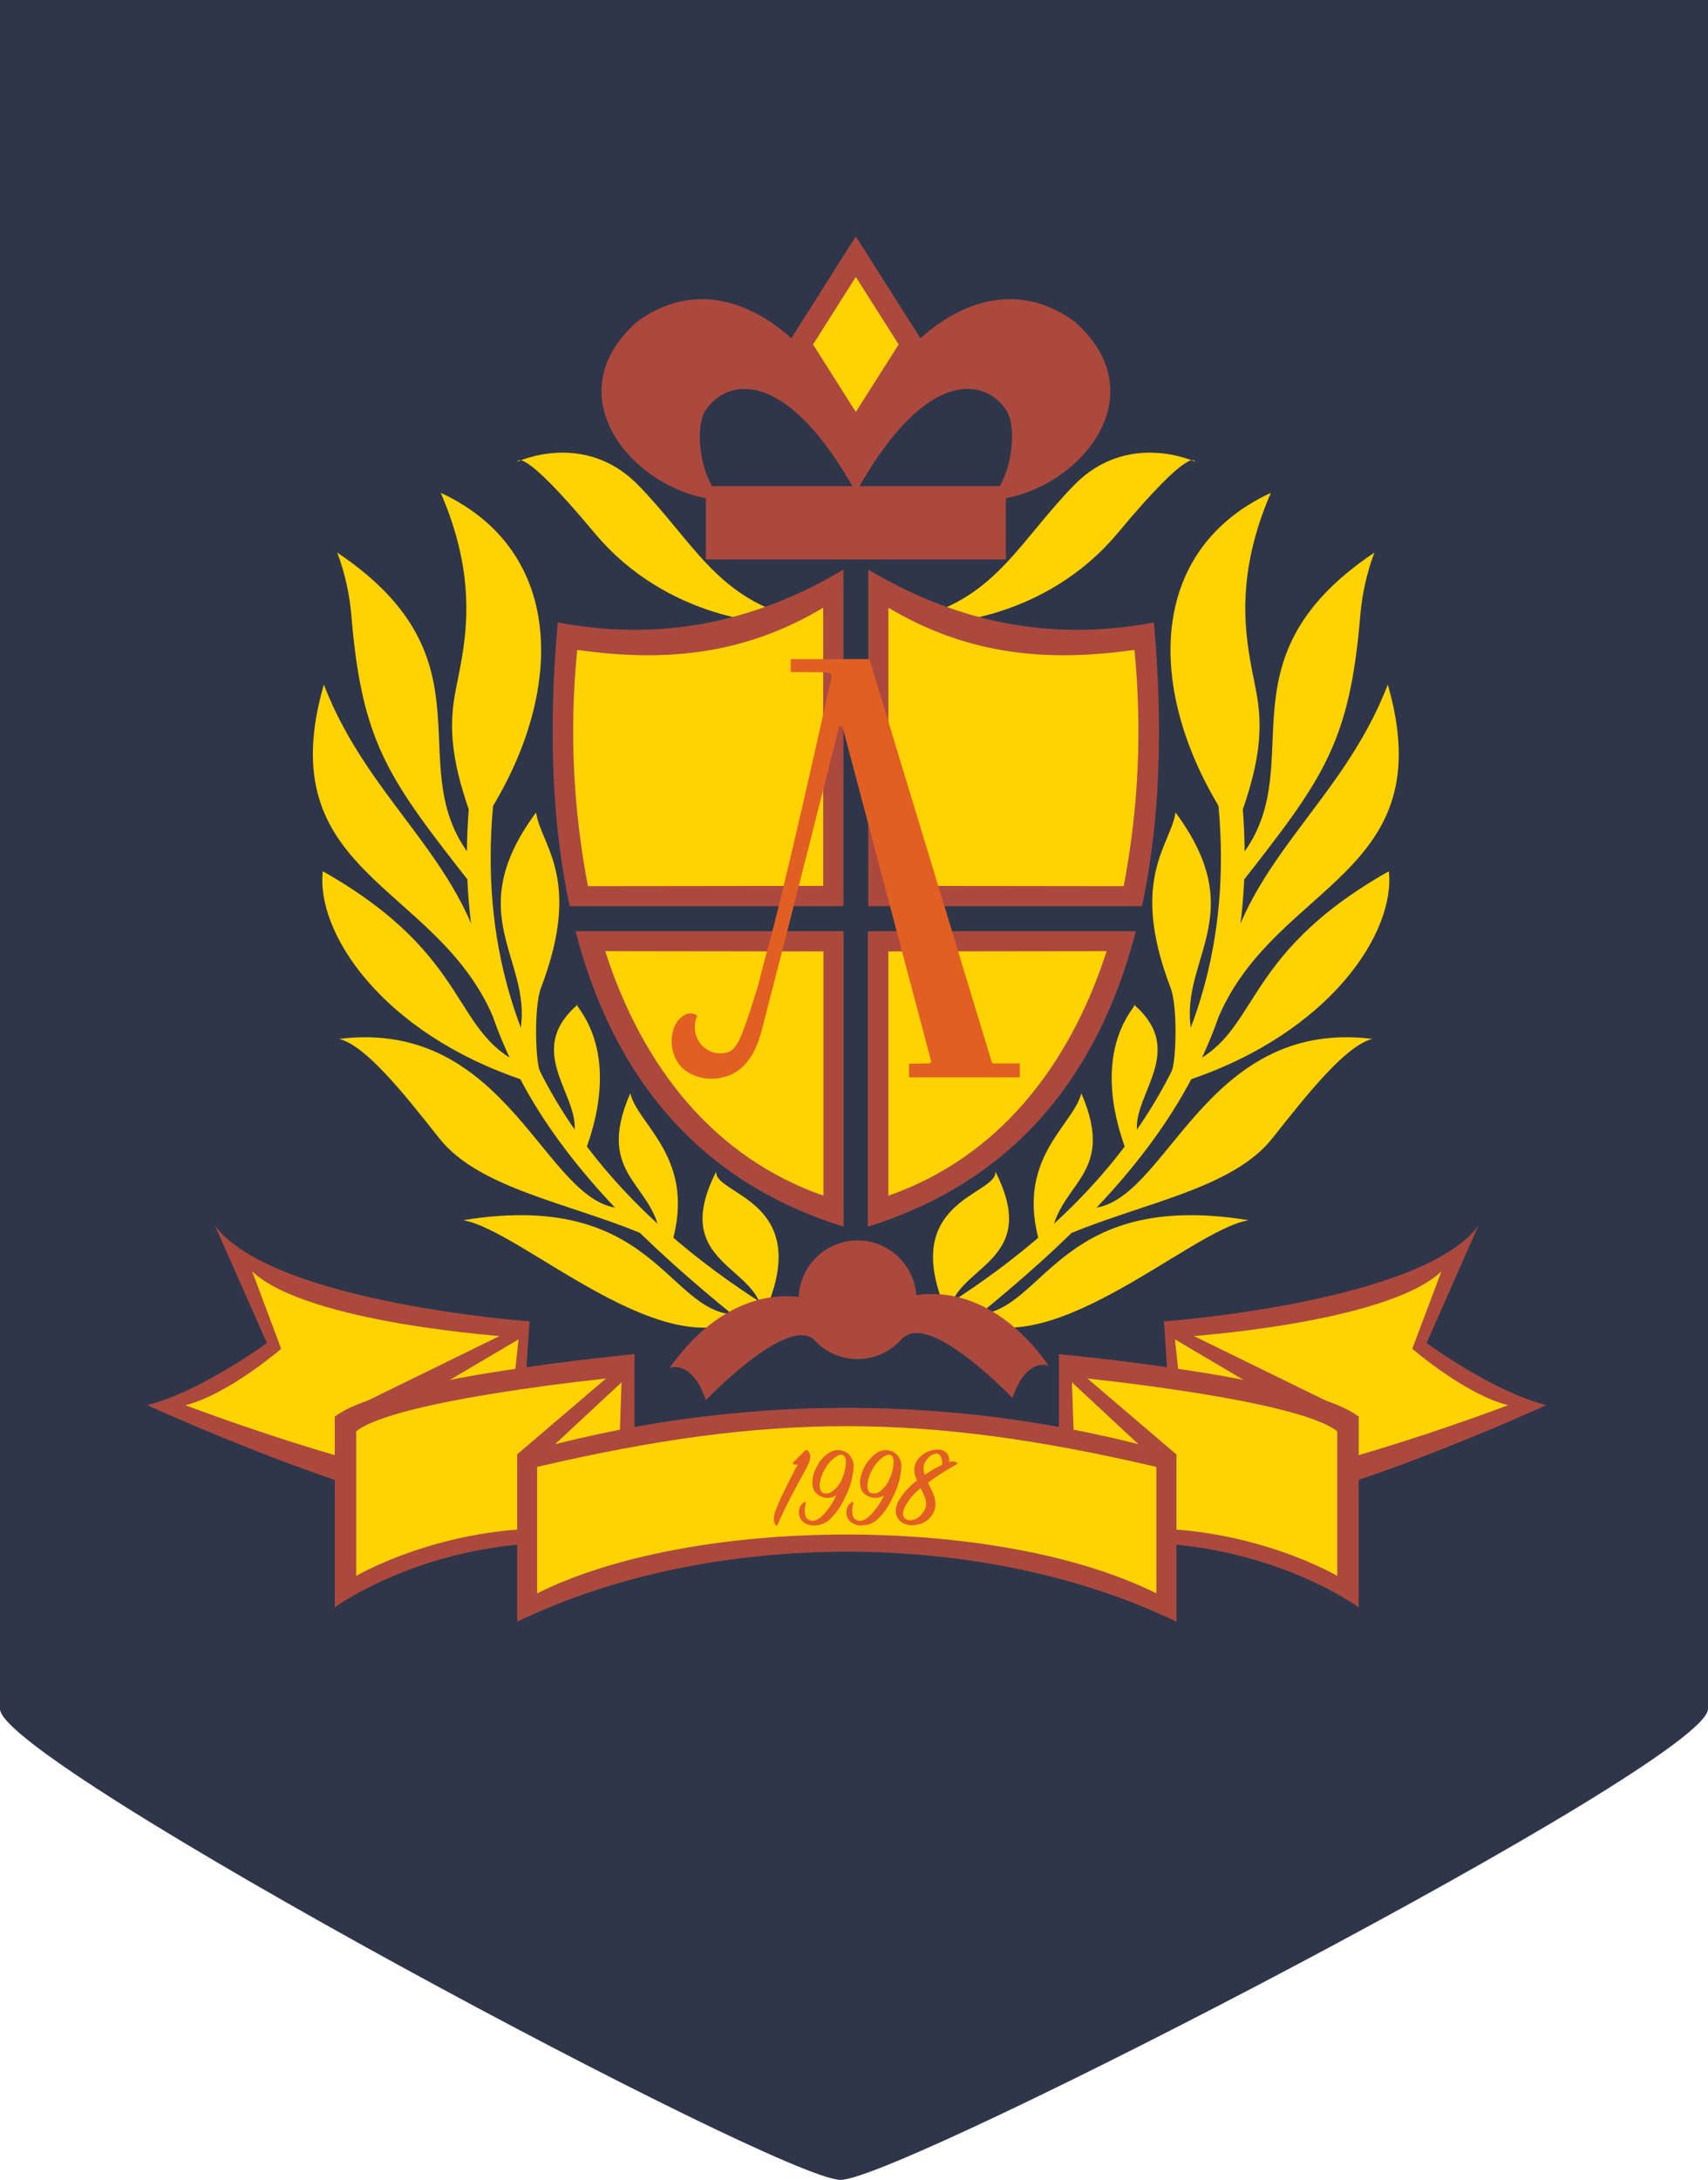 <?xml version="1.0" encoding="UTF-8"?> <svg xmlns="http://www.w3.org/2000/svg" width="940" height="1199" viewBox="0 0 940 1199" fill="none"><path d="M0 0H940C940 0 940 910.352 940 939.957C940 969.562 495.906 1199 462.598 1199C429.291 1199 0 969.562 0 939.957C0 910.352 0 0 0 0Z" fill="#2F3649"></path><g clip-path="url(#clip0_920_62)"><path fill-rule="evenodd" clip-rule="evenodd" d="M291.413 726.798C291.413 726.798 149.82 716.531 118.345 674.184L146.87 738.728C146.87 738.728 110.499 765.435 81 772.854C81 772.854 238.316 845.054 284.54 832.412L291.413 726.798Z" fill="#AB493E"></path><path fill-rule="evenodd" clip-rule="evenodd" d="M280.381 735.285C280.381 735.285 169.171 728.074 138.788 699.319L154.746 741.873C154.746 741.873 125.631 767.008 102.032 772.913C102.032 772.913 237.962 824.637 274.953 814.459L280.381 735.285Z" fill="#FFD203"></path><path fill-rule="evenodd" clip-rule="evenodd" d="M184.245 779.234L291.413 726.798L277.136 782.647L184.245 779.234Z" fill="#AB493E"></path><path fill-rule="evenodd" clip-rule="evenodd" d="M233.891 767.097L285.366 736.68L282.829 760.42L233.891 767.097Z" fill="#FFD203"></path><path fill-rule="evenodd" clip-rule="evenodd" d="M349.201 744.841C349.201 744.841 211.767 757.482 184.245 779.234V884.077C184.245 884.077 251.619 834.638 349.201 852.443V744.841Z" fill="#AB493E"></path><path fill-rule="evenodd" clip-rule="evenodd" d="M337.224 757.838C337.224 757.838 218.05 769.708 196.044 787.246V866.776C196.044 866.776 259.142 829.712 337.224 843.956V757.838Z" fill="#FFD203"></path><path fill-rule="evenodd" clip-rule="evenodd" d="M284.54 800.007L349.201 744.841L341.383 812.292L284.54 800.007Z" fill="#AB493E"></path><path fill-rule="evenodd" clip-rule="evenodd" d="M296.575 802.618L342.062 760.331L341.118 788.107L296.575 802.618Z" fill="#FFD203"></path><path fill-rule="evenodd" clip-rule="evenodd" d="M185.602 303.926C275.395 364.226 217.873 422.627 261.236 473.728L260.174 487.468C214.363 428.948 199.348 409.837 193.419 339.091C192.465 327.059 189.833 315.222 185.602 303.926Z" fill="#FFD203"></path><path fill-rule="evenodd" clip-rule="evenodd" d="M260.262 423.25L272.062 436.545C254.717 589.877 352.121 673.947 420.646 717.658L405.13 724.691C306.546 644.568 241.265 566.789 260.262 423.25Z" fill="#FFD203"></path><path fill-rule="evenodd" clip-rule="evenodd" d="M242.563 271.076C315.543 304.965 309.909 389.777 262.298 457.11C250.794 426.841 246.133 405.801 250.263 382.506C254.392 359.211 265.631 324.343 242.563 271.076Z" fill="#FFD203"></path><path fill-rule="evenodd" clip-rule="evenodd" d="M178.227 376.512C148.05 481.206 239.023 485.153 271.177 558.836L269.495 543.672C259.171 474.47 203.832 443.311 178.227 376.512Z" fill="#FFD203"></path><path fill-rule="evenodd" clip-rule="evenodd" d="M177.667 479.218C262.475 527.232 247.195 569.935 291.088 586.998L288.64 594.358C209.437 568.006 173.802 512.365 177.667 479.218Z" fill="#FFD203"></path><path fill-rule="evenodd" clip-rule="evenodd" d="M186.693 571.419C280.469 559.845 299.938 663.412 342.15 664.599L352.298 678.16C311.649 661.394 263.301 653.352 241.797 626.14C221.354 600.263 201.177 575.158 186.693 571.419Z" fill="#FFD203"></path><path fill-rule="evenodd" clip-rule="evenodd" d="M254.776 671.157C367.814 652.729 367.49 732.614 413.861 722.169C368.08 755.346 287.136 676.291 254.776 671.157Z" fill="#FFD203"></path><path fill-rule="evenodd" clip-rule="evenodd" d="M295.041 446.872C249.968 507.587 299.555 530.882 284.038 575.9L297.401 589.521C294.923 586.969 293.478 554.474 297.755 543.287C320.794 483.046 297.401 464.558 295.041 446.872Z" fill="#FFD203"></path><path fill-rule="evenodd" clip-rule="evenodd" d="M318.021 552.456C285.838 580.203 324.068 605.723 314.835 627.475L321.148 635.666C345.13 574.06 313.153 551.388 318.021 552.456Z" fill="#FFD203"></path><path fill-rule="evenodd" clip-rule="evenodd" d="M346.87 601.331C326.221 648.812 362.593 650.414 363.92 684.689L369.614 684.303C383.596 637.149 351.207 619.196 346.87 601.331Z" fill="#FFD203"></path><path fill-rule="evenodd" clip-rule="evenodd" d="M394.186 644.36C367.844 696.084 418.935 695.788 419.761 724.276C449.791 659.94 392.711 657.536 394.186 644.36Z" fill="#FFD203"></path><path fill-rule="evenodd" clip-rule="evenodd" d="M756.398 303.926C666.605 364.226 724.156 422.627 680.793 473.728L681.826 487.468C727.637 428.948 742.652 409.837 748.581 339.091C749.535 327.059 752.167 315.222 756.398 303.926Z" fill="#FFD203"></path><path fill-rule="evenodd" clip-rule="evenodd" d="M681.708 423.25L669.909 436.545C687.283 589.877 589.85 673.947 521.324 717.658L536.841 724.691C635.425 644.568 700.705 566.789 681.708 423.25Z" fill="#FFD203"></path><path fill-rule="evenodd" clip-rule="evenodd" d="M699.407 271.076C626.457 304.965 632.091 389.777 679.702 457.11C691.177 426.841 695.838 405.801 691.737 382.506C687.637 359.211 676.369 324.343 699.407 271.076Z" fill="#FFD203"></path><path fill-rule="evenodd" clip-rule="evenodd" d="M763.773 376.512C793.95 481.206 703.006 485.153 670.853 558.836L672.504 543.672C682.799 474.47 738.168 443.311 763.773 376.512Z" fill="#FFD203"></path><path fill-rule="evenodd" clip-rule="evenodd" d="M764.333 479.218C679.525 527.232 694.805 569.935 650.882 586.998L653.33 594.358C732.563 568.006 768.109 512.365 764.333 479.218Z" fill="#FFD203"></path><path fill-rule="evenodd" clip-rule="evenodd" d="M755.277 571.419C661.501 559.845 642.062 663.412 599.82 664.599L589.732 678.16C630.381 661.394 678.699 653.352 700.204 626.14C720.646 600.263 740.823 575.158 755.277 571.419Z" fill="#FFD203"></path><path fill-rule="evenodd" clip-rule="evenodd" d="M687.224 671.157C574.186 652.729 574.481 732.614 528.139 722.169C573.92 755.346 654.835 676.291 687.224 671.157Z" fill="#FFD203"></path><path fill-rule="evenodd" clip-rule="evenodd" d="M646.929 446.872C692.003 507.587 642.445 530.882 657.932 575.9L644.569 589.521C647.047 586.969 648.522 554.474 644.215 543.287C621.177 483.046 644.569 464.558 646.929 446.872Z" fill="#FFD203"></path><path fill-rule="evenodd" clip-rule="evenodd" d="M623.95 552.456C656.133 580.203 617.903 605.723 627.136 627.475L620.823 635.666C596.841 574.06 628.847 551.388 623.95 552.456Z" fill="#FFD203"></path><path fill-rule="evenodd" clip-rule="evenodd" d="M595.1 601.331C615.749 648.812 579.407 650.414 578.08 684.689L572.357 684.303C558.375 637.149 590.764 619.196 595.1 601.331Z" fill="#FFD203"></path><path fill-rule="evenodd" clip-rule="evenodd" d="M547.785 644.36C574.127 696.084 523.065 695.788 522.209 724.276C492.209 659.94 549.289 657.536 547.785 644.36Z" fill="#FFD203"></path><path fill-rule="evenodd" clip-rule="evenodd" d="M657.578 253.924C657.578 253.924 620.705 236.623 591.206 266.773C561.708 296.923 548.375 327.726 506.605 339.062L516.044 342.771C516.044 342.771 574.481 341.97 615.307 293.006C656.133 244.042 657.578 253.924 657.578 253.924Z" fill="#FFD203"></path><path fill-rule="evenodd" clip-rule="evenodd" d="M284.805 253.924C284.805 253.924 321.678 236.623 351.177 266.773C380.675 296.923 393.979 327.726 435.749 339.062L426.31 342.771C426.31 342.771 367.873 341.97 327.077 293.006C286.28 244.042 284.805 253.924 284.805 253.924Z" fill="#FFD203"></path><path fill-rule="evenodd" clip-rule="evenodd" d="M635.041 342.356C640.145 399.035 638.522 451.917 628.493 498.418H477.844V313.304C530.233 344.522 582.622 352.327 635.041 342.356ZM625.13 512.157C604.776 590.945 558.493 649.613 477.637 674.688V512.157H625.13Z" fill="#AB493E"></path><path fill-rule="evenodd" clip-rule="evenodd" d="M624.333 357.46C628.634 400.835 626.647 444.609 618.434 487.408L488.935 487.26V334.284C534.097 361.17 578.198 363.959 624.363 357.46H624.333ZM609.053 523.167C588.227 587.562 548.434 636.912 488.906 657.655V523.315L609.053 523.167Z" fill="#FFD203"></path><path fill-rule="evenodd" clip-rule="evenodd" d="M306.959 342.356C301.855 399.035 303.507 451.917 313.507 498.418H464.186V313.304C411.767 344.522 359.378 352.327 306.959 342.356ZM316.752 512.157C337.106 590.945 383.389 649.613 464.245 674.688V512.157H316.752Z" fill="#AB493E"></path><path fill-rule="evenodd" clip-rule="evenodd" d="M317.667 357.46C313.35 400.835 315.338 444.61 323.566 487.408L453.035 487.26V334.284C407.903 361.17 363.773 363.959 317.608 357.46H317.667ZM333.094 523.167C353.743 587.503 393.566 636.912 453.212 657.655V523.315L333.094 523.167Z" fill="#FFD203"></path><path fill-rule="evenodd" clip-rule="evenodd" d="M504.392 714.898C504.392 721.355 502.489 727.666 498.924 733.034C495.358 738.402 490.291 742.586 484.361 745.056C478.432 747.527 471.908 748.173 465.614 746.914C459.319 745.654 453.538 742.545 449 737.98C444.462 733.415 441.371 727.599 440.119 721.267C438.867 714.935 439.51 708.371 441.966 702.407C444.422 696.442 448.581 691.344 453.917 687.757C459.253 684.17 465.526 682.256 471.944 682.256C480.55 682.256 488.803 685.695 494.888 691.817C500.974 697.938 504.392 706.241 504.392 714.898Z" fill="#AB493E"></path><path fill-rule="evenodd" clip-rule="evenodd" d="M446.9 714.898C446.9 714.898 405.838 700.061 368.493 752.378C368.493 752.378 380.853 747.422 388.434 770.183C388.434 770.183 430.941 725.671 446.9 735.968C462.858 746.265 446.9 714.898 446.9 714.898Z" fill="#AB493E"></path><path fill-rule="evenodd" clip-rule="evenodd" d="M498.729 713.652C498.729 713.652 539.791 698.814 577.165 751.132C577.165 751.132 564.805 746.176 557.224 768.937C557.224 768.937 514.687 724.424 498.729 734.721C482.77 745.019 498.729 713.652 498.729 713.652Z" fill="#AB493E"></path><path fill-rule="evenodd" clip-rule="evenodd" d="M375.749 558.896C377.198 557.808 378.992 557.291 380.794 557.442C381.87 557.603 382.887 558.043 383.743 558.718C382.583 561.251 382.156 564.061 382.51 566.827C382.865 569.594 383.988 572.203 385.749 574.357C387.564 576.519 389.981 578.085 392.689 578.852C395.397 579.619 398.271 579.552 400.941 578.659C405.985 576.553 408.316 569.371 413.153 555.097C413.802 553.168 414.245 551.596 415.189 548.569C418.139 539.666 419.437 532.811 421.797 524.473C431.738 489.218 453.832 389.48 456.221 378.678C456.221 378.085 456.546 377.491 456.693 376.898C456.841 376.304 457.283 374.494 457.46 373.277C457.814 371.052 457.46 369.983 454.333 369.835C451.207 369.687 435.159 369.657 435.159 369.657V362.535H477.637C477.872 362.535 478.101 362.61 478.292 362.748C478.482 362.887 478.625 363.082 478.699 363.306L545.808 584.149C545.878 584.376 546.02 584.574 546.211 584.713C546.403 584.852 546.634 584.925 546.87 584.921H561.266V592.547H500.263V585.099H500.764L511.325 584.891C511.495 584.888 511.663 584.846 511.815 584.768C511.967 584.69 512.099 584.578 512.202 584.44C512.304 584.303 512.374 584.144 512.406 583.975C512.438 583.806 512.431 583.633 512.386 583.467L463.802 400.222C463.735 399.988 463.593 399.782 463.399 399.635C463.205 399.488 462.969 399.408 462.726 399.408C462.483 399.408 462.246 399.488 462.052 399.635C461.858 399.782 461.717 399.988 461.649 400.222C456.723 419.838 437.785 495.183 420.351 562.338C418.788 568.273 415.808 583.556 404.186 590.084L403.566 590.441C397.654 593.451 390.835 594.129 384.451 592.34C380.464 591.273 376.875 589.055 374.127 585.96C372.106 583.325 370.717 580.256 370.067 576.993C369.417 573.73 369.524 570.36 370.381 567.145C371.137 563.84 373.04 560.915 375.749 558.896Z" fill="#E15F23"></path><path fill-rule="evenodd" clip-rule="evenodd" d="M435.454 186.116L471 130L506.575 186.116L471 250.066L435.454 186.116Z" fill="#AB493E"></path><path fill-rule="evenodd" clip-rule="evenodd" d="M447.46 189.469L471 152.316L494.569 189.469L471 226.622L447.46 189.469Z" fill="#FFD203"></path><path d="M553.566 267.426H388.463V307.695H553.566V267.426Z" fill="#AB493E"></path><path fill-rule="evenodd" clip-rule="evenodd" d="M350.793 176.798C302.858 218.966 351.619 272.916 397.431 275.082C384.245 261.224 382.504 234.516 388.257 225.792C400.056 207.986 432.504 201.488 471.059 270.809C509.732 201.488 542.15 207.897 553.891 225.792C559.614 234.516 557.873 261.224 544.687 275.082C590.528 272.916 639.26 218.966 591.324 176.798C537.372 137.567 479.407 201.339 471.059 245.555C462.652 201.339 404.687 137.567 350.793 176.798Z" fill="#AB493E"></path><path fill-rule="evenodd" clip-rule="evenodd" d="M640.587 726.798C640.587 726.798 782.18 716.531 813.625 674.184L785.13 738.728C785.13 738.728 821.501 765.435 851 772.854C851 772.854 693.684 845.054 647.46 832.412L640.587 726.798Z" fill="#AB493E"></path><path fill-rule="evenodd" clip-rule="evenodd" d="M651.678 735.285C651.678 735.285 762.888 728.074 793.271 699.319L777.254 741.873C777.254 741.873 806.369 767.008 829.968 772.913C829.968 772.913 694.009 824.637 657.047 814.459L651.678 735.285Z" fill="#FFD203"></path><path fill-rule="evenodd" clip-rule="evenodd" d="M747.755 779.234L640.587 726.798L654.864 782.647L747.755 779.234Z" fill="#AB493E"></path><path fill-rule="evenodd" clip-rule="evenodd" d="M698.109 767.097L646.634 736.68L649.171 760.42L698.109 767.097Z" fill="#FFD203"></path><path fill-rule="evenodd" clip-rule="evenodd" d="M582.799 744.841C582.799 744.841 720.233 757.482 747.755 779.234V884.077C747.755 884.077 680.381 834.638 582.799 852.443V744.841Z" fill="#AB493E"></path><path fill-rule="evenodd" clip-rule="evenodd" d="M594.776 757.838C594.776 757.838 713.92 769.708 735.956 787.246V866.776C735.956 866.776 672.829 829.712 594.776 843.956V757.838Z" fill="#FFD203"></path><path fill-rule="evenodd" clip-rule="evenodd" d="M647.46 800.007L582.799 744.841L590.646 812.292L647.46 800.007Z" fill="#AB493E"></path><path fill-rule="evenodd" clip-rule="evenodd" d="M635.425 802.618L589.938 760.331L590.912 788.107L635.425 802.618Z" fill="#FFD203"></path><path fill-rule="evenodd" clip-rule="evenodd" d="M647.46 800.007C528.905 765.808 403.183 765.808 284.628 800.007V892C390.823 840.662 541.265 840.662 647.46 892V800.007Z" fill="#AB493E"></path><path fill-rule="evenodd" clip-rule="evenodd" d="M636.398 806.832C508.109 776.979 423.861 776.979 295.602 806.832V876.391C381.973 833.243 549.997 833.243 636.398 876.391V806.832Z" fill="#FFD203"></path><path d="M439.024 805.586C437.047 805.586 436.074 805.437 436.31 804.755C436.408 804.557 436.537 804.376 436.693 804.221C439.466 801.52 441.531 799.443 442.917 797.959C443.02 797.835 443.148 797.735 443.294 797.666C443.439 797.597 443.598 797.561 443.758 797.561C443.919 797.561 444.077 797.597 444.223 797.666C444.368 797.735 444.496 797.835 444.599 797.959C446.516 799.651 446.369 802.618 444.156 806.862L439.82 814.874C437.46 819.147 435.297 823.243 433.33 827.16C431.325 831.077 429.584 834.875 428.05 838.525C427.755 839.277 427.372 839.366 426.9 838.792C425.631 837.368 425.543 834.934 426.575 831.552C427.969 827.779 429.584 824.092 431.413 820.512C433.979 815.141 436.516 810.126 439.024 805.586Z" fill="#E25F23"></path><path d="M460.233 822.501C458.922 823.342 457.413 823.82 455.86 823.888C454.306 823.955 452.762 823.61 451.383 822.886C450.03 822.237 448.892 821.206 448.109 819.919C447.23 818.223 446.88 816.299 447.106 814.399C447.332 811.72 448.148 809.125 449.496 806.803C451.093 803.385 453.699 800.546 456.959 798.672C458.266 797.97 459.725 797.603 461.206 797.603C462.688 797.603 464.147 797.97 465.454 798.672C466.993 799.576 468.225 800.926 468.988 802.547C469.751 804.167 470.01 805.981 469.732 807.752C469.248 813.545 467.549 819.168 464.746 824.252C462.877 828.394 460.267 832.156 457.047 835.35C454.678 837.68 451.511 839.007 448.198 839.06C446.155 839.154 444.137 838.582 442.445 837.427C441.578 836.814 440.874 835.995 440.395 835.042C439.917 834.09 439.679 833.034 439.702 831.967C439.642 830.774 439.896 829.587 440.44 828.525C440.867 827.688 441.508 826.981 442.298 826.477C442.501 826.326 442.732 826.215 442.976 826.151C443.047 826.106 443.129 826.082 443.212 826.082C443.296 826.082 443.378 826.106 443.448 826.151C443.52 826.352 443.52 826.573 443.448 826.774C442.239 832.115 442.976 835.291 445.661 836.24C447.608 836.923 449.879 836.24 452.504 833.748C455.761 830.521 458.383 826.705 460.233 822.501ZM463.684 812.767C464.794 810.079 465.433 807.217 465.572 804.31C465.572 802.262 465.012 800.927 464.009 800.363C463.006 799.799 461.059 800.363 458.965 801.995C456.675 803.893 454.815 806.26 453.507 808.939C452.134 811.347 451.318 814.035 451.118 816.803C451.118 819.118 451.679 820.572 452.976 821.136C453.922 821.468 454.941 821.529 455.92 821.315C456.899 821.1 457.799 820.617 458.522 819.919C460.891 818.084 462.683 815.601 463.684 812.767Z" fill="#E25F23"></path><path d="M486.487 822.501C485.175 823.341 483.667 823.82 482.113 823.887C480.56 823.955 479.016 823.61 477.637 822.886C476.284 822.236 475.146 821.206 474.363 819.919C473.499 818.217 473.15 816.298 473.36 814.399C473.753 811.211 474.839 808.148 476.542 805.43C478.245 802.712 480.523 800.404 483.212 798.671C484.525 797.97 485.989 797.603 487.475 797.603C488.961 797.603 490.425 797.97 491.737 798.671C493.276 799.576 494.508 800.926 495.271 802.547C496.035 804.167 496.294 805.981 496.015 807.752C495.505 813.543 493.797 819.164 491 824.251C489.129 828.386 486.531 832.146 483.33 835.35C480.958 837.675 477.793 839.001 474.481 839.059C472.389 839.185 470.315 838.611 468.581 837.427C467.717 836.81 467.016 835.99 466.538 835.039C466.06 834.087 465.819 833.033 465.838 831.967C465.773 830.77 466.039 829.579 466.605 828.525C467.014 827.685 467.647 826.976 468.434 826.477C468.644 826.319 468.885 826.208 469.142 826.151C469.208 826.109 469.285 826.086 469.363 826.086C469.441 826.086 469.518 826.109 469.584 826.151C469.633 826.247 469.659 826.354 469.659 826.462C469.659 826.571 469.633 826.677 469.584 826.774C468.375 832.115 469.112 835.291 471.796 836.24C473.743 836.923 476.015 836.24 478.64 833.748C481.938 830.531 484.601 826.714 486.487 822.501ZM489.909 812.767C491.032 810.083 491.672 807.219 491.796 804.31C491.796 802.262 491.236 800.927 490.233 800.363C489.23 799.799 487.283 800.363 485.189 801.995C482.908 803.901 481.049 806.266 479.732 808.939C478.366 811.348 477.559 814.036 477.372 816.803C477.372 819.118 477.903 820.572 479.201 821.136C480.151 821.467 481.174 821.528 482.158 821.313C483.141 821.099 484.047 820.616 484.776 819.919C487.072 818.053 488.8 815.575 489.761 812.767H489.909Z" fill="#E25F23"></path><path d="M510.676 815.527C510.853 815.883 511.088 816.388 511.442 817.041L512.386 818.88C512.668 819.397 512.915 819.932 513.124 820.483C515.867 826.418 515.248 831.374 511.325 835.32C509.473 837.11 507.111 838.273 504.569 838.644C502.182 839.201 499.679 838.972 497.431 837.991C495.82 837.268 494.514 835.997 493.743 834.4C493.047 832.976 492.81 831.368 493.065 829.801C493.319 828.176 493.879 826.614 494.717 825.201C497.327 820.962 500.71 817.257 504.687 814.281C503.607 812.26 503.078 809.986 503.153 807.693C503.401 805.557 504.309 803.554 505.749 801.965C507.198 800.312 509.019 799.03 511.059 798.226C512.852 797.565 514.754 797.252 516.664 797.306C517.473 797.325 518.27 797.505 519.01 797.836C519.749 798.167 520.416 798.643 520.971 799.235C521.533 799.902 521.952 800.679 522.201 801.516C522.449 802.354 522.523 803.234 522.416 804.102C523.065 803.868 523.754 803.767 524.443 803.802C525.131 803.838 525.806 804.01 526.428 804.31C526.55 804.346 526.659 804.42 526.738 804.521C526.817 804.622 526.863 804.745 526.87 804.874C526.87 805.111 526.693 805.289 526.369 805.467C520.925 808.472 515.683 811.833 510.676 815.527ZM506.723 818.495C503.153 821.281 500.192 824.776 498.021 828.762C496.428 832.294 496.664 834.697 498.788 835.676C500.017 836.258 501.421 836.343 502.711 835.914C504.251 835.487 505.641 834.634 506.723 833.451C507.285 832.861 507.798 832.226 508.257 831.552C508.693 830.915 509.049 830.228 509.319 829.504C509.623 828.629 509.744 827.699 509.673 826.774C509.568 825.617 509.31 824.479 508.906 823.391C508.279 821.763 507.55 820.178 506.723 818.643V818.495ZM518.522 805.586C518.693 804.027 518.416 802.452 517.726 801.046C517.452 800.486 516.993 800.04 516.427 799.785C515.862 799.531 515.225 799.483 514.628 799.651C512.852 800.066 511.288 801.122 510.233 802.618C508.994 804.007 508.292 805.797 508.257 807.663C508.289 808.872 508.528 810.067 508.965 811.194C511.946 809.099 515.104 807.272 518.404 805.734L518.522 805.586Z" fill="#E25F23"></path></g><defs><clipPath id="clip0_920_62"><rect width="770" height="762" fill="white" transform="translate(81 130)"></rect></clipPath></defs></svg> 